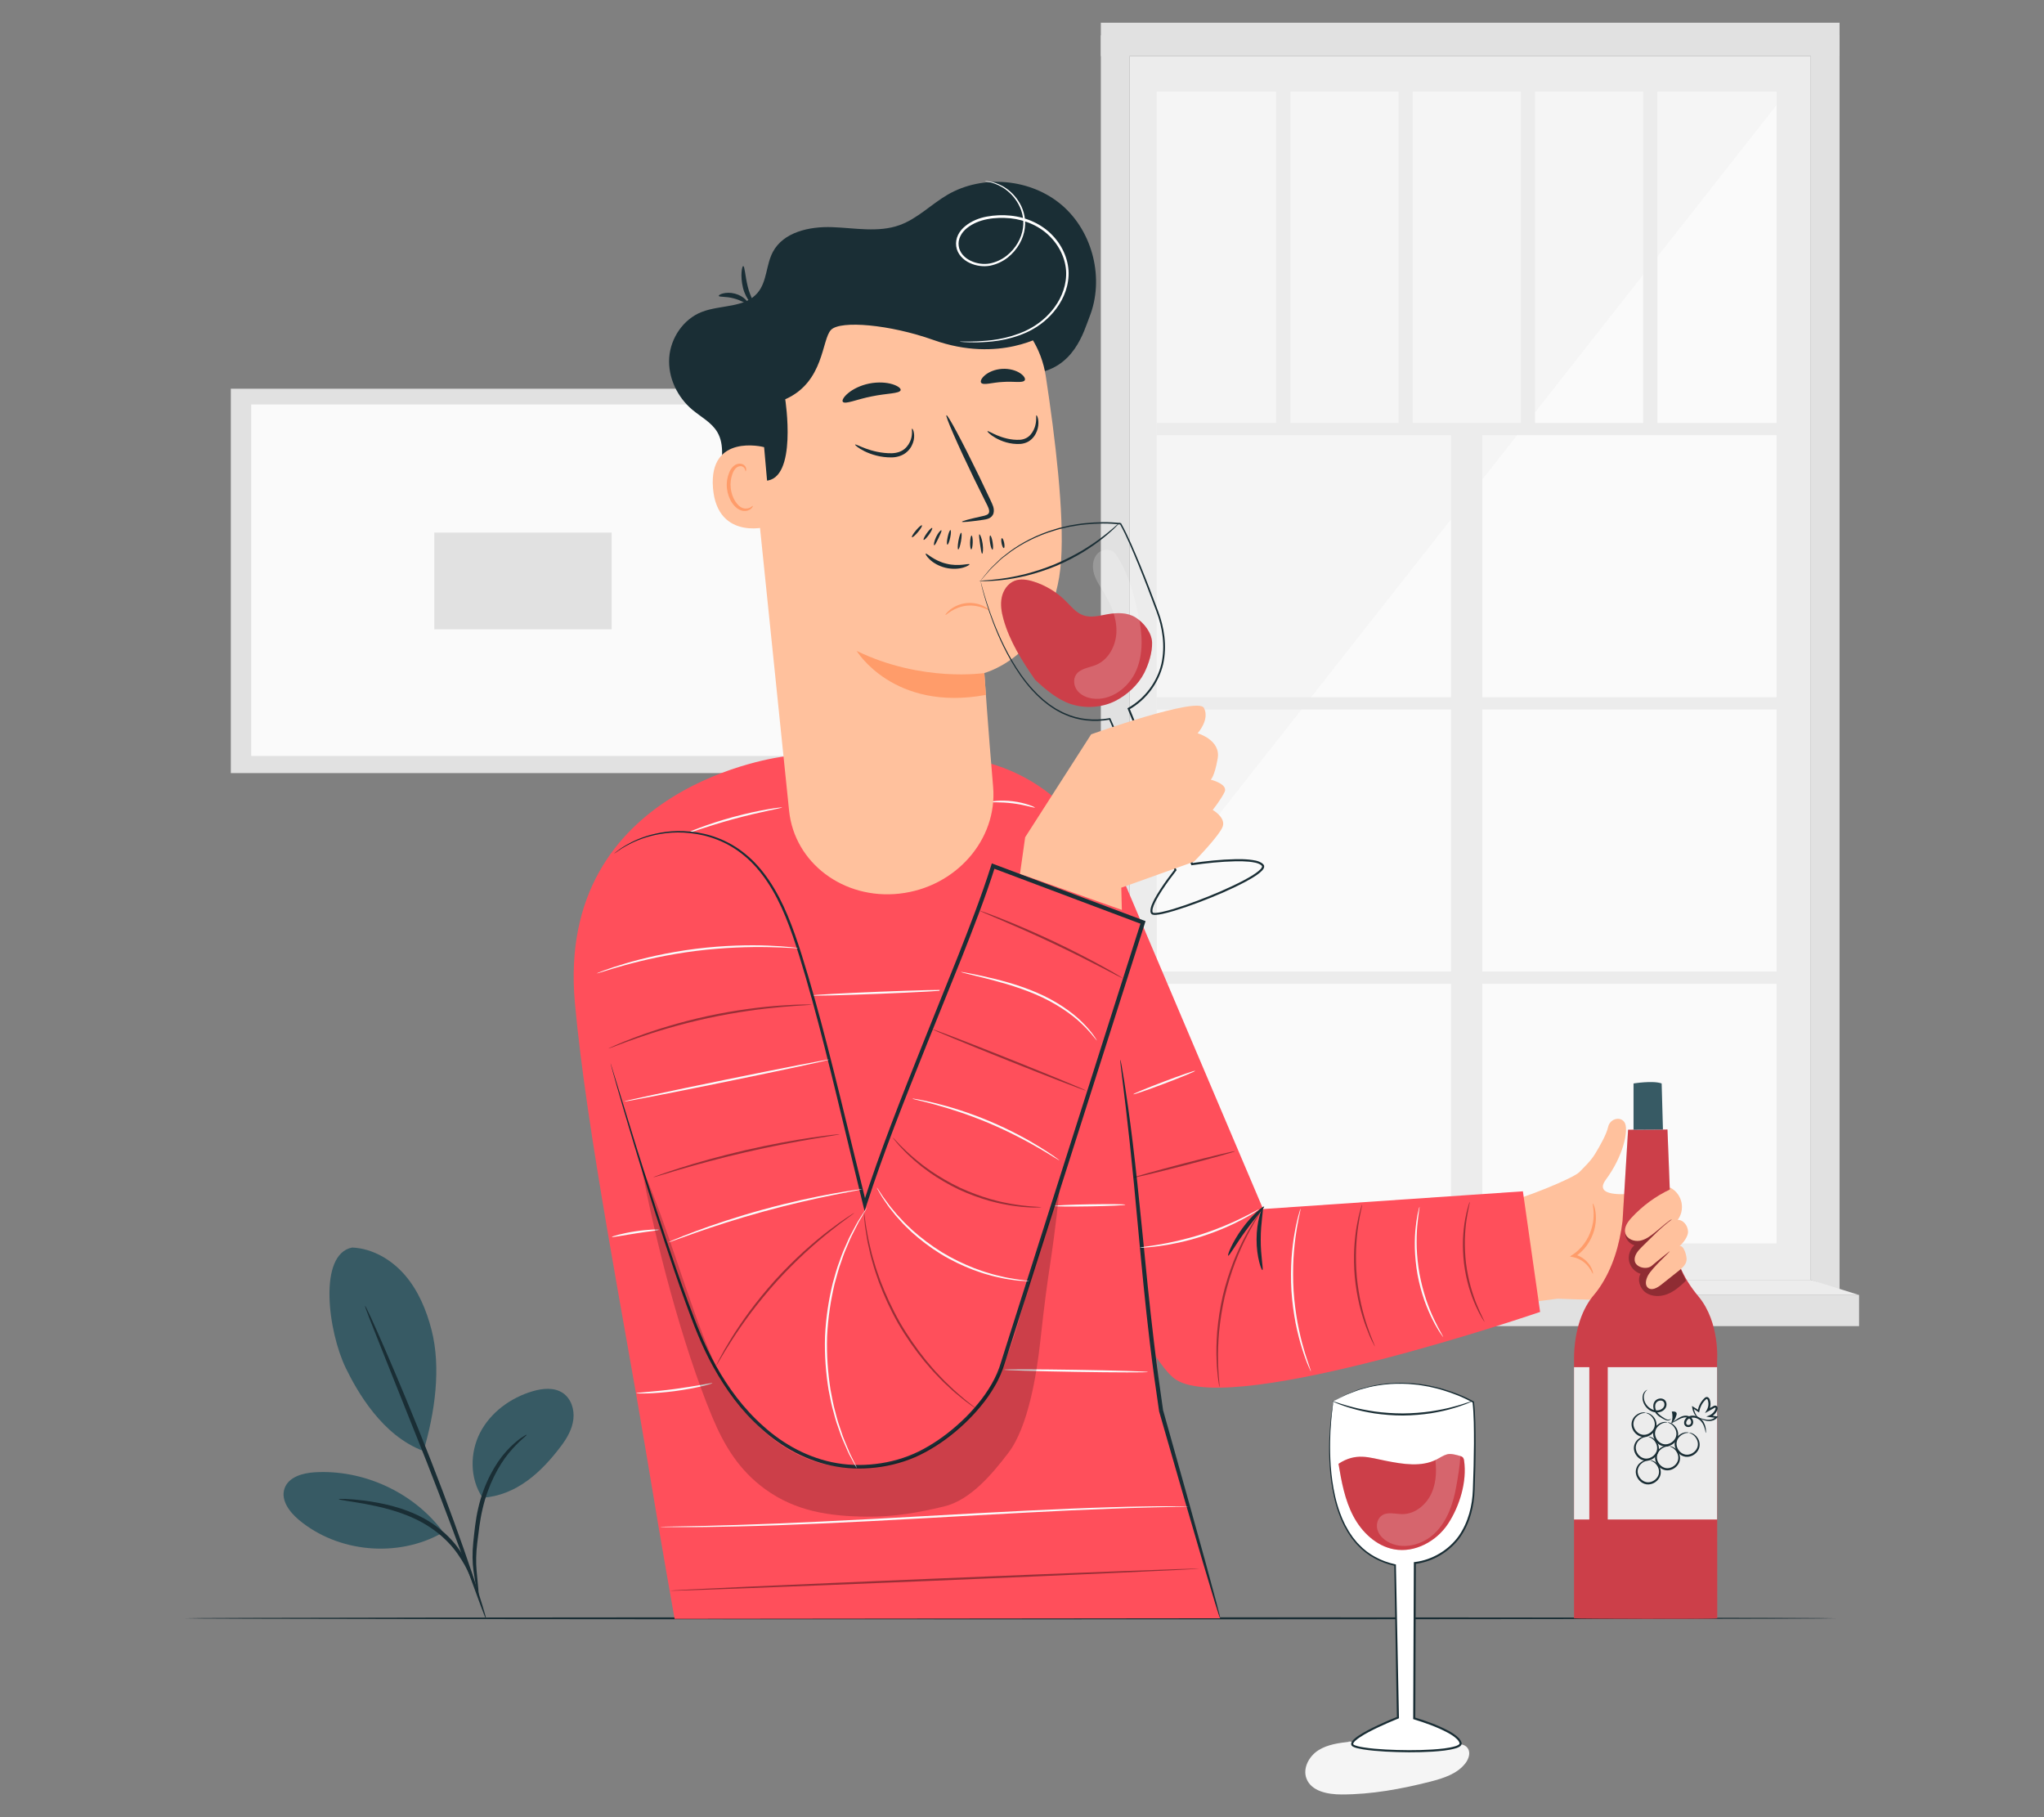 <?xml version="1.0" encoding="UTF-8"?>
<svg id="Layer_2" data-name="Layer 2" xmlns="http://www.w3.org/2000/svg" viewBox="0 0 540 480">
  <rect x="0" y="0" width="540" height="480" fill="#808080" stroke="none"/>
  <defs>
    <style>
      .cls-1 {
        fill: #375a64;
      }

      .cls-1, .cls-2, .cls-3, .cls-4, .cls-5, .cls-6, .cls-7, .cls-8, .cls-9, .cls-10, .cls-11, .cls-12, .cls-13 {
        stroke-width: 0px;
      }

      .cls-2 {
        fill: #e1e1e1;
      }

      .cls-3 {
        fill: #ececec;
      }

      .cls-14, .cls-7 {
        opacity: .2;
      }

      .cls-5 {
        fill: #f5f5f5;
      }

      .cls-6 {
        fill: none;
      }

      .cls-8 {
        fill: #1a2e35;
      }

      .cls-15 {
        opacity: .4;
      }

      .cls-9 {
        fill: #fff;
      }

      .cls-16 {
        opacity: .3;
      }

      .cls-10 {
        fill: #ff9c6a;
      }

      .cls-11 {
        fill: #fafafa;
      }

      .cls-12 {
        fill: #ff4f5b;
      }

      .cls-13 {
        fill: #ffc19d;
      }
    </style>
  </defs>
  <g id="Layer_2-2" data-name="Layer 2">
    <g>
      <g>
        <path class="cls-5" d="M356.67,460.06c-2.9.33-5.91.7-8.38,2.27-2.46,1.57-4.17,4.72-3.14,7.46,1.28,3.39,5.65,4.21,9.27,4.21,7.93,0,15.8-1.44,23.48-3.4,3.46-.89,7.15-2.05,9.29-4.91.83-1.11,1.36-2.69.6-3.85-.98-1.5-3.2-1.22-4.95-.85-8.87,1.87-18.21,1.46-26.87-1.2"/>
        <g>
          <rect class="cls-2" x="60.98" y="102.68" width="154.43" height="101.53"/>
          <rect class="cls-11" x="66.36" y="106.84" width="143.61" height="92.84"/>
          <rect class="cls-2" x="114.74" y="140.68" width="46.85" height="25.55"/>
        </g>
        <g>
          <rect class="cls-3" x="298.44" y="14.82" width="179.94" height="323.25"/>
          <rect class="cls-11" x="305.63" y="24.19" width="163.71" height="304.25"/>
          <polygon class="cls-5" points="469.33 27.78 305.63 236.02 305.63 24.19 469.33 24.19 469.33 27.78"/>
          <rect class="cls-3" x="305.63" y="111.72" width="167.26" height="3.24"/>
          <rect class="cls-3" x="305.63" y="184.17" width="167.26" height="3.24"/>
          <rect class="cls-3" x="305.63" y="256.62" width="167.26" height="3.24"/>
          <rect class="cls-3" x="275.62" y="221.06" width="223.73" height="8.27" transform="translate(162.28 612.68) rotate(-90)"/>
          <rect class="cls-3" x="337.15" y="24.19" width="3.75" height="89.14"/>
          <rect class="cls-3" x="369.47" y="24.19" width="3.75" height="89.14"/>
          <rect class="cls-3" x="401.78" y="24.19" width="3.75" height="89.14"/>
          <rect class="cls-3" x="434.1" y="24.19" width="3.75" height="89.14"/>
          <rect class="cls-2" x="290.83" y="9.34" width="7.61" height="330.73"/>
          <polygon class="cls-2" points="485.99 340.98 478.38 338.07 478.38 9.34 485.99 9.34 485.99 340.98"/>
          <rect class="cls-2" x="290.83" y="6" width="195.16" height="8.82"/>
          <rect class="cls-2" x="285.43" y="342.07" width="205.71" height="8.22"/>
          <polygon class="cls-3" points="478.38 338.07 491.14 342.07 285.43 342.07 298.44 338.07 478.38 338.07"/>
        </g>
        <path class="cls-8" d="M485.04,427.47c0,.15-97.65.28-218.08.28s-218.1-.12-218.1-.28,97.63-.28,218.1-.28,218.08.12,218.08.28Z"/>
        <g>
          <g>
            <g>
              <path class="cls-13" d="M444.49,343.34c-6.13.77-32.98-.3-32.98-.3l-10.24,1.36-5.16-26.27c6.79-1.68,19.54-6.9,21.13-8.52,1.49-1.52,3.04-2.98,4.15-4.8,1.35-2.2,3.03-5.2,3.45-7.12.52-2.37,3.61-2.94,4.48-.95.87,1.99-.41,8.56-5.08,14.87-4.67,6.31,12.73,3.18,17.05,2.11h0c3.23,1.72,4.07,5.97,1.73,8.78l-1.16,1.39,2.63,19.44Z"/>
              <path class="cls-10" d="M420.83,336.45c-.11.03-.32-.7-1.06-1.7-.72-.98-2.1-2.24-4.08-2.66l-.93-.2.8-.53c1.04-.69,2.06-1.64,2.91-2.8,1.84-2.48,2.5-5.32,2.54-7.33.09-2.04-.34-3.28-.19-3.32.06-.04.72,1.17.79,3.32.12,2.11-.48,5.18-2.45,7.84-.91,1.24-2.03,2.25-3.17,2.96l-.13-.72c2.24.55,3.66,2.04,4.32,3.17.68,1.16.73,1.96.66,1.97Z"/>
            </g>
            <g>
              <path class="cls-12" d="M430.12,298.42l-1.46,24.12c-.78,6.27-2.58,12.43-6.11,17.61-.47.68-.94,1.31-1.41,1.86-2.9,3.33-5.3,9.15-5.3,17.09v68.37c.71.13,37.05.23,37.83,0l-.04-67.92s.82-10.22-4.92-17.1c-4.05-4.85-6.97-10.63-7.26-19.8-.16-5.06-.93-24.29-.93-24.29l-10.4.05Z"/>
              <path class="cls-7" d="M430.12,298.42l-1.46,24.12c-.78,6.27-2.58,12.43-6.11,17.61-.47.68-.94,1.31-1.41,1.86-2.9,3.33-5.3,9.15-5.3,17.09v68.37c.71.13,37.05.23,37.83,0l-.04-67.92s.82-10.22-4.92-17.1c-4.05-4.85-6.97-10.63-7.26-19.8-.16-5.06-.93-24.29-.93-24.29l-10.4.05Z"/>
              <rect class="cls-3" x="424.75" y="361.13" width="28.88" height="40.24"/>
              <g class="cls-16">
                <path class="cls-4" d="M430,323.76c-.62.87-.8,2.04-.45,3.05.35,1.01,1.21,1.82,2.24,2.11-1.17,1.04-1.73,2.72-1.4,4.25.33,1.53,1.53,2.84,3.02,3.3-.94,1.68-.13,3.97,1.48,5.03,1.6,1.06,3.74,1.04,5.54.36,1.8-.69,3.3-1.96,4.69-3.29l.28-.32-1.38-3-2.39-17.89-11.62,6.4Z"/>
              </g>
              <path class="cls-13" d="M441.31,314.13c-3.86,1.8-7.37,4.37-10.26,7.5-1.05,1.14-2.09,2.63-1.66,4.13.44,1.53,2.31,2.26,3.87,1.97,1.56-.29,2.87-1.31,4.11-2.32s4.19-3.6,4.37-3.32c-2.73,1.92-5.61,4.97-8,7.3-1.01.98-2.06,2.22-1.87,3.61.24,1.8,3.17,2.51,4.54,1.32,1.48-1.28,4.69-3.8,4.69-3.8.26.05-4.57,4.27-5.72,6.39-.56,1.04-.91,2.52.01,3.27.99.8,2.43,0,3.43-.79,1.53-1.22,3.07-2.43,4.6-3.65.93-.74,1.93-1.58,2.13-2.75.21-1.17-.79-4.29-1.87-3.8,1.36-1.18,2.3-2.81,2.28-3.82-.03-1.8-1.48-3.36-2.98-3.13"/>
              <g>
                <g>
                  <path class="cls-8" d="M435.95,385.74s.29-.05.76.13c.46.17,1.12.59,1.59,1.38.47.75.71,2.02.06,3.11-.6,1.06-1.92,1.92-3.39,1.72-1.46-.24-2.47-1.45-2.74-2.64-.3-1.24.29-2.38.97-2.96.68-.62,1.43-.83,1.92-.86.5-.03.77.07.76.1,0,.05-.28.02-.73.11-.45.09-1.11.34-1.68.92-.57.56-1.02,1.53-.74,2.56.24,1.01,1.14,2.02,2.32,2.21,1.19.17,2.34-.54,2.87-1.43.57-.9.42-1.96.04-2.67-.38-.73-.93-1.16-1.34-1.37-.41-.22-.68-.27-.67-.32Z"/>
                  <path class="cls-8" d="M435.45,379.48s.29-.05.76.13c.46.17,1.12.59,1.59,1.38.47.75.71,2.02.06,3.11-.6,1.06-1.92,1.92-3.39,1.72-1.46-.24-2.47-1.45-2.74-2.64-.3-1.24.29-2.38.97-2.96.68-.62,1.43-.83,1.92-.86.5-.03.77.07.76.1,0,.05-.28.02-.73.11-.45.09-1.11.34-1.68.92-.57.56-1.02,1.53-.74,2.56.24,1.01,1.14,2.02,2.32,2.21,1.19.17,2.34-.54,2.87-1.43.57-.9.42-1.96.04-2.67-.38-.73-.93-1.16-1.34-1.37-.41-.22-.68-.27-.67-.32Z"/>
                  <path class="cls-8" d="M441.04,382.02s.29-.05.76.13c.46.17,1.12.59,1.59,1.38.47.75.71,2.02.06,3.11-.6,1.06-1.92,1.92-3.39,1.72-1.46-.24-2.47-1.45-2.74-2.64-.3-1.24.29-2.38.97-2.96.68-.62,1.43-.83,1.92-.86.5-.03.77.07.76.1,0,.05-.28.02-.73.11-.45.09-1.11.34-1.68.92-.57.56-1.02,1.53-.74,2.56.24,1.01,1.14,2.02,2.32,2.21,1.19.17,2.34-.54,2.87-1.43.57-.9.42-1.96.04-2.67-.38-.73-.93-1.16-1.34-1.37-.41-.22-.68-.27-.67-.32Z"/>
                  <path class="cls-8" d="M440.54,375.71s.29-.05.76.13c.46.17,1.12.59,1.59,1.38.47.75.71,2.02.06,3.11-.6,1.06-1.92,1.92-3.39,1.72-1.46-.24-2.47-1.45-2.74-2.64-.3-1.24.29-2.38.97-2.96.68-.62,1.43-.83,1.92-.86.5-.03.77.07.76.1,0,.05-.28.02-.73.11-.45.09-1.11.34-1.68.92-.57.56-1.02,1.53-.74,2.56.24,1.01,1.14,2.02,2.32,2.21,1.19.17,2.34-.54,2.87-1.43.57-.9.42-1.96.04-2.67-.38-.73-.93-1.16-1.34-1.37-.41-.22-.68-.27-.67-.32Z"/>
                  <path class="cls-8" d="M446.22,378.45s.29-.05.76.13c.46.17,1.12.59,1.59,1.38.47.75.71,2.02.06,3.11-.6,1.06-1.92,1.92-3.39,1.72-1.46-.24-2.47-1.45-2.74-2.64-.3-1.24.29-2.38.97-2.96.68-.62,1.43-.83,1.92-.86.5-.03.77.07.76.1,0,.05-.28.02-.73.11-.45.09-1.11.34-1.68.92-.57.56-1.02,1.53-.74,2.56.24,1.01,1.14,2.02,2.32,2.21,1.19.17,2.34-.54,2.87-1.43.57-.9.42-1.96.04-2.67-.38-.73-.93-1.16-1.34-1.37-.41-.22-.68-.27-.67-.32Z"/>
                  <path class="cls-8" d="M434.83,373.2s.29-.05.76.13c.46.17,1.12.59,1.59,1.38.47.75.71,2.02.06,3.11-.6,1.06-1.92,1.92-3.39,1.72-1.46-.24-2.47-1.45-2.74-2.64-.3-1.24.29-2.38.97-2.96.68-.62,1.43-.83,1.92-.86.5-.03.77.07.76.1,0,.05-.28.02-.73.11-.45.09-1.11.34-1.68.92-.57.56-1.02,1.53-.74,2.56.24,1.01,1.14,2.02,2.32,2.21,1.19.17,2.34-.54,2.87-1.43.57-.9.42-1.96.04-2.67-.38-.73-.93-1.16-1.34-1.37-.41-.22-.68-.27-.67-.32Z"/>
                  <path class="cls-8" d="M441.54,375.88c.36-.96.41-2.03.12-3.01.49-.07,1.15-.05,1.28.43.05.17,0,.36-.05.53-.24.79-.64,1.54-1.17,2.17"/>
                  <path class="cls-8" d="M450.65,378.5c-.11.02-.05-1.09-.83-2.5-.4-.68-1.13-1.37-2.15-1.52-.5-.08-1.04-.01-1.5.26-.45.24-.77.78-.69,1.25.07.47.7.55,1.05.25.34-.26.33-.86.07-1.23-.24-.38-.71-.57-1.15-.61-.44-.04-.86.07-1.24.21-.73.31-1.32.69-1.74.89-.42.21-.66.31-.67.28-.02-.03.19-.2.57-.47.39-.25.91-.67,1.69-1.06.39-.18.87-.33,1.42-.31.53.02,1.15.23,1.54.78.36.5.48,1.38-.15,1.93-.3.24-.68.35-1.08.28-.41-.06-.77-.42-.85-.83-.14-.82.37-1.51.95-1.83.59-.34,1.27-.4,1.85-.29,1.2.2,2.03,1.06,2.41,1.83.4.78.5,1.48.54,1.95.03.47,0,.74-.04.74Z"/>
                  <path class="cls-8" d="M435.2,367.12s-.28.18-.58.64c-.3.45-.5,1.27-.2,2.2.28.92,1.04,1.94,2.23,2.4.58.23,1.26.27,1.89.06.62-.21,1.17-.74,1.18-1.4.01-.32-.1-.64-.31-.83-.21-.19-.52-.28-.83-.24-.64.06-1.14.51-1.26,1.1-.13.58.01,1.2.28,1.68.27.48.67.87,1.05,1.17.8.57,1.52,1.08,2.03,1.11.54.02.72-.32.75-.29.05-.02-.09.45-.75.5-.32.02-.69-.11-1.05-.3-.36-.19-.78-.41-1.21-.71-.43-.3-.88-.7-1.22-1.25-.33-.55-.53-1.27-.38-2.02.08-.37.26-.75.57-1.03.31-.28.7-.45,1.13-.5.42-.05.9.06,1.26.37.36.32.51.8.49,1.26-.02.95-.81,1.65-1.55,1.89-.77.26-1.59.19-2.26-.09-1.35-.56-2.15-1.73-2.41-2.76-.29-1.05,0-1.99.4-2.44.39-.47.75-.54.75-.52Z"/>
                </g>
                <path class="cls-8" d="M448.71,374.44s.49.14,1.33.39c.42.11.95.23,1.54.19.58-.04,1.27-.26,1.71-.82l.14.35c-.55-.07-1.14-.15-1.75-.23l-.89-.12.83-.35c.7-.29,1.41-1,1.61-1.77.02-.21-.03-.29-.07-.28-.05-.03-.3.11-.51.24-.44.25-.89.5-1.35.75l-.86.48.49-.86c.05-.09.11-.19.15-.3.26-.59.33-1.25.21-1.86-.06-.3-.16-.61-.31-.69-.08-.09-.27.03-.5.28-.86.86-1.35,1.93-1.54,2.93l-.06.34-.28-.19c-.52-.35-1-.69-1.46-1l.3-.18c.11,1.11.58,1.92.95,2.42.38.5.66.72.63.76-.02.02-.34-.14-.79-.62-.44-.48-1-1.31-1.17-2.51l-.06-.41.35.22c.47.3.97.61,1.5.95l-.34.15c.17-1.09.68-2.26,1.61-3.22.12-.11.23-.24.42-.36.18-.12.51-.16.73,0,.42.3.47.71.56,1.04.14.71.07,1.49-.24,2.18-.06.12-.12.25-.18.36l-.37-.38c.46-.25.91-.5,1.35-.75.22-.09.4-.32.86-.29.21.03.42.21.48.4.07.18.06.34.04.49-.31,1.11-1.11,1.77-1.95,2.14l-.06-.46c.61.1,1.19.19,1.74.27l.39.06-.24.29c-.57.68-1.39.88-2.03.9-.67.01-1.21-.15-1.63-.3-.84-.33-1.27-.59-1.25-.62Z"/>
              </g>
              <path class="cls-1" d="M431.56,298.41s0-12.22,0-12.22c0,0,5.15-.84,7.43,0l.34,12.17-7.77.05Z"/>
              <rect class="cls-3" x="415.84" y="361.13" width="4.04" height="40.24"/>
            </g>
          </g>
          <g>
            <path class="cls-12" d="M295.97,230.52l37.73,88.84,68.63-4.68,4.55,31.86s-80.55,27.6-96.08,17.97c-10.44-6.48-34.69-68.92-34.69-68.92l19.86-65.08Z"/>
            <path class="cls-12" d="M240.91,199.84h-33.91s-60.36,7.19-55.12,65.08c3.07,33.89,13.2,84.78,19.02,119.98,4.12,24.93,7.32,42.71,7.32,42.71l144.13-.15-15.59-54.78-12.13-133.2c-3.36-22.77-22.9-39.64-45.92-39.64h-7.8Z"/>
            <path class="cls-8" d="M322.34,427.47s-.16-.35-.39-1.04c-.23-.72-.55-1.74-.96-3.04-.81-2.7-1.96-6.57-3.41-11.4-2.87-9.73-6.83-23.41-11.35-39.15v-.03s-.01-.03-.01-.03c-.85-5.71-1.7-11.8-2.45-18.09-1.24-10.32-2.16-20.18-2.99-29.13-.82-8.96-1.59-17.02-2.32-23.78-.72-6.76-1.4-12.22-1.86-16-.22-1.86-.4-3.32-.52-4.35-.11-1-.15-1.52-.11-1.53.04,0,.15.51.33,1.5.17,1.02.42,2.47.73,4.32.59,3.76,1.39,9.21,2.21,15.97.83,6.76,1.68,14.82,2.56,23.78.88,8.95,1.83,18.8,3.07,29.1.75,6.28,1.59,12.36,2.42,18.06v-.07c4.44,15.76,8.27,29.48,10.96,39.26,1.32,4.87,2.37,8.77,3.11,11.49.34,1.32.6,2.36.79,3.09.17.71.24,1.08.21,1.09Z"/>
            <path class="cls-8" d="M324.47,331.68c-.26-.11,1.06-3.57,3.74-7.22,2.67-3.66,5.56-5.97,5.75-5.75.22.23-2.27,2.83-4.86,6.4-2.61,3.55-4.34,6.71-4.63,6.57Z"/>
            <path class="cls-8" d="M333.52,335.49c-.26.1-1.58-3.48-1.55-8.13,0-4.64,1.32-8.22,1.59-8.12.32.08-.5,3.66-.49,8.12-.03,4.46.77,8.04.45,8.12Z"/>
            <path class="cls-11" d="M250.05,261.53s-.49.09-1.39.16c-1.01.06-2.28.14-3.8.24-3.21.18-7.64.38-12.53.58-4.9.19-9.33.34-12.54.42-1.52.03-2.79.05-3.8.06-.9,0-1.39-.01-1.4-.05,0-.04.49-.09,1.39-.16,1.01-.06,2.28-.14,3.8-.24,3.21-.18,7.64-.38,12.53-.58,4.89-.19,9.33-.34,12.54-.42,1.52-.03,2.8-.05,3.8-.06.9,0,1.4.01,1.4.05Z"/>
            <path class="cls-11" d="M174.09,324.84c.01.16-2.79.44-6.22.97-3.43.52-6.19,1.09-6.23.93-.04-.14,2.69-.95,6.14-1.48,3.46-.53,6.3-.57,6.3-.43Z"/>
            <path class="cls-11" d="M297.32,318.22c0,.15-4.21.35-9.41.44-5.2.09-9.42.05-9.42-.11s4.21-.35,9.41-.44c5.2-.09,9.42-.05,9.42.11Z"/>
            <path class="cls-11" d="M315.75,282.86c.05.14-3.56,1.64-8.08,3.35-4.52,1.71-8.22,2.98-8.27,2.84-.05-.14,3.56-1.64,8.08-3.35,4.51-1.71,8.22-2.98,8.27-2.84Z"/>
            <path class="cls-11" d="M332.6,319.47s-.37.3-1.08.75c-.71.46-1.77,1.07-3.1,1.78-2.66,1.43-6.48,3.17-10.88,4.58-4.4,1.41-8.52,2.22-11.52,2.6-1.5.2-2.72.31-3.56.35-.84.05-1.31.06-1.31.02s.46-.12,1.29-.23c.84-.11,2.04-.28,3.52-.53,2.97-.49,7.04-1.35,11.41-2.74,4.36-1.41,8.18-3.07,10.87-4.41,1.35-.66,2.43-1.22,3.17-1.62.74-.39,1.17-.6,1.19-.56Z"/>
            <path class="cls-11" d="M346.33,362.29s-.29-.55-.72-1.57c-.22-.51-.48-1.14-.74-1.89-.26-.75-.59-1.59-.86-2.55-.61-1.9-1.21-4.2-1.73-6.79-.49-2.59-.9-5.47-1.1-8.51-.18-3.04-.14-5.95.02-8.58.19-2.63.49-4.99.86-6.95.15-.99.37-1.86.54-2.64.16-.78.34-1.43.49-1.97.3-1.07.48-1.66.52-1.65.04,0-.08.62-.31,1.7-.12.54-.27,1.21-.4,1.98-.14.78-.33,1.65-.45,2.64-.32,1.96-.57,4.31-.73,6.92-.13,2.62-.15,5.5.03,8.52.2,3.02.59,5.87,1.05,8.45.49,2.57,1.04,4.87,1.6,6.77.25.96.55,1.81.78,2.56.23.75.46,1.4.64,1.92.37,1.05.56,1.64.52,1.65Z"/>
            <path class="cls-11" d="M381.28,353.19s-.32-.39-.83-1.15c-.26-.38-.56-.85-.87-1.41-.32-.56-.7-1.19-1.05-1.93-.75-1.45-1.52-3.23-2.25-5.26-.7-2.04-1.34-4.33-1.79-6.78-.44-2.45-.64-4.82-.71-6.98-.04-2.16.05-4.1.25-5.72.07-.81.2-1.54.3-2.18.09-.64.21-1.19.31-1.63.2-.89.33-1.37.37-1.37.1.02-.33,1.99-.6,5.21-.14,1.61-.19,3.53-.13,5.67.09,2.13.31,4.47.75,6.89.45,2.42,1.07,4.69,1.73,6.71.69,2.02,1.42,3.8,2.12,5.26,1.39,2.92,2.48,4.61,2.39,4.66Z"/>
            <path class="cls-11" d="M188.2,365.36c.02.07-1.07.41-2.87.83-1.79.42-4.3.9-7.08,1.27-2.79.36-5.33.54-7.17.6-1.84.06-2.98.01-2.98-.06,0-.08,1.13-.17,2.96-.33,1.83-.16,4.35-.39,7.12-.76,2.77-.37,5.27-.79,7.08-1.11,1.81-.32,2.93-.53,2.94-.45Z"/>
            <path class="cls-11" d="M303.31,362.41c0,.15-8.53.14-19.04-.03-10.52-.17-19.04-.43-19.04-.58,0-.15,8.53-.14,19.05.03,10.51.17,19.04.43,19.04.58Z"/>
            <path class="cls-11" d="M313.93,397.93s-.12.02-.36.03c-.27,0-.62.02-1.06.04-.96.02-2.33.05-4.07.08-1.77.02-3.92.09-6.43.16-2.51.06-5.36.16-8.52.28-12.62.44-30.04,1.43-49.28,2.51-19.25,1.09-36.68,1.89-49.31,2.17-6.31.14-11.43.22-14.96.19-1.74,0-3.1-.02-4.07-.02-.44,0-.79-.01-1.06-.02-.24,0-.36-.02-.36-.03s.12-.02.36-.03c.27,0,.62-.02,1.06-.03.96-.02,2.33-.05,4.07-.08,3.53-.04,8.64-.17,14.95-.37,12.62-.39,30.05-1.24,49.29-2.33,19.24-1.08,36.67-2,49.29-2.35,3.16-.1,6.01-.17,8.52-.2,2.51-.04,4.67-.08,6.44-.06,1.74,0,3.1.01,4.07.02.44,0,.79.01,1.06.02.24,0,.36.02.36.03Z"/>
            <path class="cls-11" d="M206.66,213.28c.01.08-1.43.37-3.76.87-2.33.5-5.53,1.23-9.03,2.18-3.5.95-6.64,1.94-8.9,2.69-2.26.74-3.65,1.23-3.68,1.15-.01-.04.32-.2.93-.47.61-.27,1.51-.63,2.62-1.05,2.23-.84,5.36-1.89,8.88-2.85,3.52-.95,6.75-1.63,9.1-2.03,1.18-.2,2.13-.34,2.8-.42.66-.08,1.03-.1,1.04-.07Z"/>
            <path class="cls-11" d="M273.42,213.32c-.06.16-2.6-.72-5.86-1.12-3.26-.42-5.94-.19-5.96-.35-.03-.13,2.68-.62,6.02-.19,3.34.41,5.85,1.54,5.79,1.66Z"/>
            <g>
              <path class="cls-12" d="M157.82,270.22s28.06,89.29,45.85,105.51c17.79,16.22,47.82,8.19,53.47-3.04,5.65-11.23,44.81-129.04,44.81-129.04l-42.84-15.18-30.67,93.37-21.72-83.45s-16.26-28.66-38.2-14.93c-21.95,13.74-10.7,46.75-10.7,46.75Z"/>
              <path class="cls-8" d="M161.28,280.82s.05.12.13.35c.08.25.19.6.34,1.07.29.95.72,2.36,1.29,4.2,1.14,3.7,2.81,9.14,4.97,16.14,2.19,7,4.89,15.55,8.2,25.42,1.65,4.94,3.47,10.2,5.51,15.73,2.06,5.53,4.24,11.38,7.45,17.06,3.19,5.67,7.23,11.3,12.57,15.99,5.25,4.73,11.94,8.46,19.47,9.72,3.74.63,7.67.61,11.56,0,3.88-.61,7.74-1.85,11.29-3.8,3.56-1.94,6.91-4.42,9.95-7.28,1.53-1.42,2.97-2.96,4.31-4.6,1.36-1.62,2.58-3.37,3.64-5.22,1.07-1.87,1.92-3.77,2.53-5.9.66-2.09,1.33-4.19,2-6.31,1.34-4.23,2.7-8.51,4.08-12.83,2.75-8.65,5.55-17.47,8.41-26.46,5.72-17.97,11.64-36.58,17.7-55.64,1.6-5.02,3.19-10.02,4.77-14.97l.33.68c-13.5-5.08-26.73-10.05-39.6-14.89l.71-.35c-2.62,8.3-5.75,16.23-8.81,24.01-3.12,7.75-6.18,15.34-9.17,22.76-5.96,14.84-11.6,29.01-15.99,42.64l-.51,1.57-.39-1.59c-4.89-19.9-9.05-38.18-13.47-54.18-1.09-4-2.23-7.85-3.37-11.55-1.14-3.7-2.34-7.23-3.7-10.53-2.71-6.59-6.29-12.28-10.87-16.03-4.53-3.81-9.77-5.5-14.3-5.96-4.57-.52-8.5.18-11.51,1.08-3.03.93-5.16,2.13-6.56,2.98-.69.44-1.18.82-1.53,1.05-.34.24-.53.34-.53.34,0,0,.16-.14.48-.4.33-.25.81-.65,1.49-1.11,1.38-.89,3.5-2.15,6.55-3.13,3.03-.95,7-1.7,11.64-1.22,4.6.42,9.95,2.1,14.6,5.95,4.7,3.79,8.37,9.57,11.13,16.19,1.39,3.32,2.61,6.87,3.77,10.57,1.16,3.7,2.31,7.56,3.42,11.56,4.49,16,8.71,34.28,13.65,54.15l-.9-.03c4.38-13.69,10-27.89,15.94-42.74,2.98-7.42,6.03-15.02,9.14-22.77,3.05-7.76,6.17-15.7,8.76-23.93l.17-.55.53.2c12.87,4.83,26.1,9.8,39.6,14.87l.49.18-.16.5c-1.58,4.96-3.17,9.95-4.77,14.97-6.07,19.06-12,37.67-17.72,55.64-2.86,8.99-5.68,17.81-8.44,26.46-1.38,4.32-2.74,8.6-4.09,12.83-.67,2.11-1.35,4.22-2.01,6.31l-.51,1.56-.61,1.56c-.46,1.01-.93,2.01-1.5,2.96-1.1,1.91-2.35,3.7-3.74,5.36-1.37,1.67-2.85,3.24-4.41,4.69-3.11,2.92-6.52,5.43-10.17,7.41-3.65,2-7.62,3.26-11.6,3.88-3.98.61-8,.63-11.85-.03-7.73-1.31-14.55-5.15-19.88-9.98-5.41-4.8-9.48-10.51-12.68-16.25-3.23-5.75-5.4-11.66-7.43-17.2-2.02-5.55-3.81-10.83-5.44-15.78-3.26-9.9-5.9-18.47-8.02-25.49-2.12-7.02-3.71-12.49-4.77-16.2-.52-1.85-.92-3.27-1.18-4.23-.12-.47-.22-.83-.29-1.08-.06-.24-.09-.37-.08-.37Z"/>
              <path class="cls-11" d="M210.86,250.45s-.19.02-.55.01c-.42-.02-.94-.04-1.57-.07-1.36-.08-3.34-.16-5.78-.21-4.88-.1-11.63.07-19.02.99-7.39.93-13.98,2.43-18.68,3.73-2.35.65-4.25,1.21-5.55,1.63-.6.18-1.1.33-1.51.46-.35.1-.53.14-.54.12,0-.02.17-.1.5-.23.4-.15.88-.33,1.47-.56,1.28-.48,3.16-1.1,5.51-1.8,4.69-1.4,11.3-2.97,18.72-3.9,7.42-.92,14.21-1.04,19.1-.84,2.45.1,4.42.24,5.78.39.63.07,1.15.13,1.57.17.36.05.54.08.54.1Z"/>
              <path class="cls-11" d="M219.07,279.88c.03.15-12.08,2.75-27.05,5.81-14.98,3.06-27.14,5.42-27.17,5.27s12.08-2.75,27.06-5.81c14.97-3.06,27.13-5.42,27.16-5.27Z"/>
              <path class="cls-11" d="M279.95,306.55s-.54-.27-1.45-.84c-.91-.58-2.24-1.38-3.9-2.35-3.32-1.94-8.01-4.44-13.41-6.72-5.41-2.27-10.48-3.87-14.19-4.88-1.85-.51-3.36-.89-4.41-1.13-1.05-.25-1.62-.41-1.61-.45s.6.05,1.66.24c1.06.18,2.59.51,4.46.97,3.75.91,8.87,2.47,14.3,4.75,5.43,2.29,10.13,4.85,13.4,6.89,1.64,1.02,2.94,1.88,3.82,2.51.88.63,1.35.99,1.33,1.02Z"/>
              <path class="cls-11" d="M289.77,274.86s-.38-.44-1.04-1.25c-.65-.81-1.65-1.94-3-3.22-2.68-2.57-6.96-5.53-12.19-7.75-5.23-2.22-10.25-3.48-13.87-4.4-1.74-.43-3.19-.78-4.3-1.06-1.01-.26-1.57-.41-1.56-.45,0-.04.58.05,1.61.24,1.03.19,2.51.49,4.34.89,3.64.82,8.71,2.02,14,4.27,5.29,2.24,9.6,5.3,12.24,7.97,1.33,1.33,2.3,2.51,2.9,3.37.32.42.52.77.67,1,.15.23.21.36.2.37Z"/>
              <path class="cls-11" d="M227.81,314.12s-.18.07-.53.14c-.41.08-.91.18-1.52.3-1.41.27-3.3.64-5.61,1.09-4.73.95-11.23,2.39-18.33,4.34-7.1,1.95-13.43,4.02-17.98,5.62-2.21.79-4.03,1.44-5.38,1.92-.59.21-1.07.38-1.47.52-.34.11-.52.16-.53.15,0-.02.16-.1.48-.25.38-.16.86-.37,1.43-.61,1.24-.53,3.06-1.24,5.33-2.09,4.52-1.69,10.85-3.83,17.97-5.78,7.11-1.95,13.65-3.34,18.4-4.19,2.38-.43,4.31-.74,5.65-.92.62-.08,1.13-.15,1.54-.2.35-.04.54-.05.54-.03Z"/>
              <path class="cls-11" d="M226.39,387.84s-.15-.21-.39-.63c-.26-.47-.59-1.09-1.01-1.85-.22-.41-.46-.86-.72-1.35-.25-.5-.48-1.06-.74-1.66-.51-1.2-1.17-2.53-1.67-4.1-.27-.78-.56-1.59-.85-2.43-.29-.85-.5-1.76-.76-2.69-.57-1.85-.92-3.88-1.35-6.01-.7-4.29-1.1-9.06-.94-14.08.22-5.01.99-9.75,2.01-13.97.59-2.09,1.1-4.09,1.81-5.89.34-.9.61-1.8.97-2.62.36-.82.71-1.61,1.04-2.36.62-1.52,1.38-2.8,1.98-3.96.31-.57.58-1.12.87-1.59.3-.47.57-.9.82-1.29.48-.73.86-1.32,1.15-1.77.27-.4.42-.61.43-.6.02.01-.1.24-.34.66-.27.46-.62,1.07-1.06,1.82-.24.4-.5.83-.78,1.31-.27.49-.53,1.03-.82,1.61-.57,1.16-1.3,2.45-1.89,3.97-.32.75-.65,1.54-1,2.36-.34.82-.61,1.71-.93,2.61-.68,1.79-1.17,3.79-1.75,5.86-.99,4.2-1.74,8.89-1.96,13.87-.16,4.98.23,9.71.89,13.97.41,2.12.75,4.14,1.29,5.98.25.92.45,1.83.73,2.68.28.84.56,1.65.82,2.43.47,1.56,1.1,2.9,1.58,4.11.25.6.47,1.16.7,1.67.24.49.47.95.67,1.36.38.78.68,1.41.92,1.9.2.44.3.67.29.68Z"/>
              <path class="cls-11" d="M271.79,338.41s-.17.02-.5,0c-.39-.02-.86-.05-1.43-.08-.62-.03-1.38-.09-2.26-.24-.87-.14-1.88-.24-2.96-.5-1.09-.23-2.29-.48-3.54-.86-1.27-.32-2.59-.81-3.98-1.3-2.75-1.06-5.7-2.43-8.61-4.21-2.9-1.79-5.47-3.79-7.66-5.76-1.06-1.03-2.1-1.97-2.95-2.97-.44-.49-.88-.95-1.27-1.41-.38-.47-.74-.93-1.09-1.37-.72-.85-1.26-1.7-1.77-2.43-.52-.72-.91-1.37-1.22-1.91-.28-.49-.51-.9-.71-1.25-.16-.29-.23-.44-.21-.45.02,0,.12.13.31.4.22.33.48.72.79,1.19.33.52.75,1.15,1.29,1.85.53.7,1.09,1.53,1.82,2.36.35.43.73.87,1.11,1.33.4.45.84.9,1.28,1.38.86.97,1.9,1.89,2.96,2.9,2.19,1.93,4.74,3.89,7.61,5.67,2.88,1.76,5.79,3.12,8.51,4.2,1.37.5,2.67.99,3.93,1.33,1.24.4,2.42.67,3.5.92,1.07.28,2.07.41,2.93.57.86.17,1.62.26,2.23.33.56.07,1.03.14,1.42.19.32.05.49.08.49.1Z"/>
              <g class="cls-15">
                <path class="cls-4" d="M214.46,265.37s-.19.04-.56.08c-.43.03-.96.07-1.61.11-1.4.08-3.41.22-5.9.44-4.98.44-11.83,1.32-19.28,2.92-7.45,1.61-14.06,3.64-18.77,5.29-2.36.82-4.26,1.52-5.56,2.03-.61.23-1.11.41-1.51.56-.35.12-.53.18-.54.16,0-.02.16-.11.5-.26.39-.18.88-.39,1.47-.66,1.28-.57,3.16-1.32,5.51-2.2,4.69-1.75,11.31-3.85,18.79-5.47,7.48-1.61,14.37-2.43,19.37-2.77,2.5-.17,4.52-.26,5.92-.27.65,0,1.18,0,1.61,0,.37,0,.56.02.56.03Z"/>
              </g>
              <g class="cls-15">
                <path class="cls-4" d="M221.77,299.63s-.17.06-.5.12c-.4.07-.87.15-1.45.25-1.35.22-3.15.52-5.34.88-4.51.76-10.72,1.92-17.51,3.49-6.8,1.57-12.89,3.25-17.27,4.53-2.13.63-3.88,1.16-5.19,1.55-.56.16-1.03.3-1.41.41-.33.09-.5.13-.51.11,0-.02.16-.09.47-.21.38-.14.83-.31,1.38-.51,1.2-.44,2.96-1.02,5.14-1.72,4.36-1.39,10.45-3.12,17.26-4.7,6.81-1.57,13.04-2.67,17.57-3.34,2.26-.33,4.1-.57,5.37-.71.58-.06,1.07-.11,1.47-.15.34-.03.51-.03.52-.01Z"/>
              </g>
              <g class="cls-14">
                <path class="cls-4" d="M169.34,307.63c3.81,20.29,10.86,47.53,18.8,66.59,3.23,7.76,7.2,14.19,14,19.13,8.07,5.85,16.91,7.17,26.88,7.27,7.12.07,13.47-1.04,20.4-2.7,6.93-1.66,12.67-8.51,16.99-14.17,5.22-6.83,7.46-20.71,8.4-29.26,2.42-22.12,2.72-18.27,5.14-40.38-3.96,11.08-5.86,16.7-9.33,29.46-3.47,12.76-5.31,18.71-13.47,29.12-8.16,10.41-22.22,16.19-35.37,14.75-15.86-1.74-27.66-14.81-33.93-29.48-6.26-14.67-11.73-34.92-18.24-49.48"/>
              </g>
              <g class="cls-15">
                <path class="cls-4" d="M225.69,320.39s-.14.14-.43.36c-.34.26-.77.57-1.28.95-1.13.81-2.73,2.02-4.67,3.56-1.95,1.54-4.19,3.45-6.61,5.66-2.4,2.23-4.96,4.77-7.5,7.57-2.53,2.81-4.8,5.61-6.78,8.22-1.96,2.63-3.64,5.06-4.98,7.15-1.34,2.09-2.39,3.8-3.08,5-.33.55-.6,1.01-.82,1.37-.19.31-.3.47-.32.46-.02,0,.06-.19.22-.51.2-.38.44-.85.73-1.42.64-1.24,1.63-2.99,2.94-5.11,1.3-2.12,2.95-4.59,4.9-7.24,1.97-2.64,4.24-5.46,6.78-8.29,2.56-2.81,5.14-5.35,7.57-7.57,2.45-2.2,4.73-4.1,6.72-5.6,1.98-1.51,3.62-2.68,4.79-3.43.54-.35.98-.64,1.35-.87.31-.19.48-.29.49-.27Z"/>
              </g>
              <g class="cls-15">
                <path class="cls-4" d="M258.14,372.27s-.2-.1-.54-.33c-.39-.27-.88-.62-1.48-1.05-.64-.45-1.42-1.02-2.27-1.75-.86-.72-1.87-1.49-2.88-2.47-.52-.48-1.06-.98-1.62-1.5-.56-.53-1.09-1.12-1.67-1.71-1.18-1.17-2.31-2.53-3.52-3.94-2.35-2.89-4.73-6.23-6.89-9.95-2.12-3.74-3.8-7.49-5.11-10.98-.6-1.76-1.21-3.43-1.62-5.03-.22-.8-.46-1.56-.63-2.31-.17-.75-.33-1.47-.48-2.16-.34-1.37-.49-2.63-.68-3.74-.2-1.1-.3-2.06-.36-2.84-.06-.73-.11-1.33-.16-1.8-.03-.41-.04-.63-.02-.63.02,0,.06.21.13.62.07.47.15,1.06.26,1.79.1.78.23,1.73.45,2.82.21,1.09.4,2.35.75,3.7.16.68.33,1.4.51,2.14.18.74.43,1.5.66,2.29.43,1.59,1.04,3.24,1.66,4.98,1.33,3.45,3.01,7.16,5.11,10.88,2.14,3.69,4.49,7.02,6.8,9.91,1.2,1.41,2.3,2.78,3.46,3.95.57.59,1.09,1.19,1.64,1.72.55.53,1.08,1.03,1.59,1.52.99.99,1.98,1.79,2.81,2.52.83.74,1.58,1.34,2.2,1.81.58.46,1.04.83,1.41,1.13.32.26.48.41.47.42Z"/>
              </g>
              <g class="cls-15">
                <path class="cls-4" d="M275.06,318.91s-.63.05-1.76.05c-.57,0-1.26,0-2.06-.08-.8-.06-1.72-.1-2.73-.26-1.01-.13-2.11-.28-3.28-.53-1.18-.2-2.41-.53-3.71-.86-2.58-.73-5.38-1.72-8.19-3.02-2.8-1.33-5.34-2.86-7.56-4.38-1.08-.79-2.13-1.53-3.03-2.31-.94-.74-1.76-1.49-2.5-2.19-.76-.67-1.37-1.36-1.94-1.94-.57-.57-1.02-1.1-1.38-1.54-.73-.87-1.11-1.36-1.08-1.39s.47.42,1.24,1.24c.38.42.85.92,1.44,1.47.58.55,1.21,1.21,1.98,1.86.75.67,1.58,1.4,2.52,2.12.91.76,1.95,1.47,3.04,2.25,2.21,1.48,4.73,2.98,7.5,4.3,2.79,1.29,5.54,2.28,8.09,3.03,1.29.34,2.5.69,3.67.9,1.15.27,2.24.44,3.24.59.99.18,1.9.24,2.7.33.8.1,1.48.14,2.05.17,1.13.07,1.75.13,1.75.16Z"/>
              </g>
              <g class="cls-15">
                <path class="cls-4" d="M286.91,288.08c-.06.14-9.19-3.37-20.39-7.85-11.21-4.48-20.24-8.22-20.19-8.36.06-.14,9.18,3.37,20.39,7.85,11.2,4.48,20.24,8.22,20.19,8.36Z"/>
              </g>
              <g class="cls-15">
                <path class="cls-4" d="M296.52,258.36s-.55-.22-1.48-.7c-1.02-.53-2.35-1.22-3.96-2.06-3.34-1.74-7.98-4.09-13.17-6.54-5.19-2.45-9.96-4.53-13.42-6.01-1.66-.71-3.04-1.29-4.1-1.75-.97-.42-1.5-.66-1.48-.7.01-.04.57.14,1.56.5.99.35,2.42.89,4.17,1.59,3.51,1.38,8.3,3.42,13.51,5.87,5.2,2.46,9.82,4.87,13.12,6.69,1.65.91,2.97,1.67,3.88,2.21.9.54,1.4.86,1.38.89Z"/>
              </g>
            </g>
            <g class="cls-15">
              <path class="cls-4" d="M316.82,414.35c0,.15-31.31,1.58-69.95,3.19-38.65,1.61-69.97,2.79-69.98,2.64,0-.15,31.31-1.58,69.95-3.19,38.63-1.61,69.96-2.79,69.97-2.64Z"/>
            </g>
            <g class="cls-15">
              <path class="cls-4" d="M326.29,304.09c.04.15-5.94,1.82-13.35,3.75-7.42,1.92-13.46,3.36-13.49,3.21-.04-.15,5.94-1.82,13.36-3.75,7.41-1.92,13.45-3.36,13.49-3.21Z"/>
            </g>
            <g class="cls-15">
              <path class="cls-4" d="M322.17,366.4s-.06-.16-.11-.48c-.06-.38-.13-.84-.21-1.39-.09-.61-.19-1.35-.25-2.22-.07-.87-.18-1.85-.19-2.95-.11-2.19-.06-4.81.16-7.7.26-2.89.71-6.05,1.46-9.32.77-3.26,1.76-6.3,2.8-9.01,1.08-2.69,2.19-5.06,3.25-6.98.5-.98,1.03-1.81,1.47-2.56.44-.75.85-1.38,1.2-1.88.32-.46.58-.84.81-1.16.19-.26.3-.39.31-.38.02.01-.06.16-.22.44-.2.33-.43.73-.72,1.21-.32.52-.71,1.16-1.12,1.92-.41.76-.92,1.61-1.39,2.59-1.01,1.93-2.08,4.3-3.12,6.98-1.01,2.7-1.97,5.72-2.73,8.95-.74,3.24-1.2,6.37-1.49,9.24-.25,2.87-.33,5.46-.28,7.64-.01,1.09.07,2.07.11,2.94.03.87.1,1.61.16,2.22.04.56.08,1.02.11,1.4.02.32.02.49,0,.49Z"/>
            </g>
            <g class="cls-15">
              <path class="cls-4" d="M363.26,355.72s-.29-.46-.72-1.34c-.45-.87-1.01-2.17-1.62-3.81-.62-1.64-1.24-3.63-1.79-5.88-.52-2.26-.97-4.77-1.22-7.43-.23-2.67-.25-5.22-.14-7.53.14-2.31.38-4.39.7-6.11.31-1.72.63-3.1.91-4.04.27-.94.44-1.45.47-1.44.04.01-.06.54-.26,1.49-.22.95-.48,2.33-.74,4.05-.27,1.72-.47,3.78-.58,6.07-.08,2.29-.05,4.82.18,7.46.25,2.64.67,5.13,1.16,7.37.52,2.24,1.09,4.23,1.66,5.87.56,1.64,1.07,2.96,1.45,3.85.37.9.56,1.41.53,1.42Z"/>
            </g>
            <g class="cls-15">
              <path class="cls-4" d="M392.19,349.17s-.28-.37-.71-1.08c-.44-.71-1-1.78-1.61-3.14-.62-1.36-1.24-3.03-1.81-4.92-.54-1.9-1.01-4.02-1.29-6.29-.27-2.27-.33-4.44-.27-6.41.09-1.97.29-3.74.56-5.21.27-1.47.55-2.64.8-3.44.24-.8.39-1.23.43-1.22.1.03-.41,1.79-.85,4.72-.22,1.46-.38,3.21-.44,5.16-.03,1.95.04,4.1.3,6.33.28,2.23.73,4.33,1.24,6.22.53,1.88,1.11,3.54,1.68,4.9,1.13,2.73,2.05,4.32,1.96,4.37Z"/>
            </g>
          </g>
          <g>
            <g>
              <g>
                <g>
                  <path class="cls-8" d="M201.38,128.74c.79,1.9.35,4.25-1.09,5.72-1.43,1.47-3.77,1.99-5.69,1.25-3.64-1.4-4.57-6.14-4.28-10.04.29-3.89,1.18-8.11-.79-11.49-1.5-2.58-4.34-4.03-6.63-5.95-3.99-3.35-6.46-8.56-6.1-13.75.36-5.19,3.72-10.17,8.57-12.07,4.95-1.94,11.38-1.01,14.8-5.09,2.48-2.95,2.2-7.35,4-10.75,2.8-5.29,9.69-6.78,15.67-6.57,5.98.21,12.17,1.49,17.8-.53,4.7-1.69,8.32-5.46,12.62-7.99,9.34-5.48,22.11-4.32,30.31,2.74,8.21,7.06,11.25,19.51,7.23,29.57-1.44,3.61-4.05,13.89-15.12,14.88"/>
                  <g>
                    <path class="cls-13" d="M195.39,87.54l.87,7.92,12.21,118.69c1.42,13.78,14.39,23.53,29.13,21.9h0c14.89-1.65,25.97-14.27,24.77-28.22-1.26-14.63-2.32-30.06-2.32-30.06,0,0,18.57-4.81,20.28-29.75.85-12.4-1.56-32.4-4.05-48.69-2.25-14.67-16.24-24.52-30.8-21.65l-50.08,9.86Z"/>
                    <path class="cls-8" d="M254.12,137.83c-.03-.19,2.04-.74,5.42-1.49.86-.17,1.66-.41,1.76-1.02.15-.64-.3-1.55-.81-2.52-1-2.02-2.05-4.15-3.15-6.37-4.4-9.08-7.66-16.57-7.3-16.75.37-.17,4.23,7.04,8.63,16.12,1.06,2.24,2.08,4.37,3.05,6.42.42.96,1.08,2.02.75,3.36-.18.67-.77,1.2-1.31,1.39-.54.22-1.03.27-1.45.34-3.42.49-5.56.7-5.59.51Z"/>
                    <path class="cls-10" d="M260.05,177.78s-16.45,2.54-33.72-5.84c0,0,9.72,16.12,34.13,11.62l-.41-5.78Z"/>
                  </g>
                  <path class="cls-8" d="M237.94,103.05c-.25.95-3.68.82-7.62,1.65-3.96.76-7.06,2.21-7.66,1.43-.27-.37.21-1.29,1.43-2.3,1.21-1.01,3.18-2.04,5.55-2.52,2.37-.47,4.59-.29,6.09.17,1.51.46,2.31,1.12,2.21,1.57Z"/>
                  <path class="cls-8" d="M270.73,100.44c-.53.82-2.94.23-5.75.45-2.82.11-5.15.98-5.77.22-.27-.37.03-1.18,1.01-2,.96-.82,2.62-1.57,4.56-1.68,1.94-.11,3.67.44,4.72,1.14,1.06.7,1.46,1.47,1.23,1.87Z"/>
                  <path class="cls-8" d="M276.11,88.35s-11.97,7.7-29.52,1.45c-11.52-4.1-24.5-5.22-27.02-2.69-2.53,2.52-1.76,13.78-12.12,18.36,0,0,3.33,21.26-5.28,21.53-8.61.27-11.15-42.77-11.15-42.77l23.44-3.37,22.2-7.05,21.78.42,17.12,2.53.54,11.6Z"/>
                  <path class="cls-8" d="M189.9,78.16c-.15-.31,1.8-1.25,4.24-.6,2.44.63,3.68,2.4,3.4,2.6-.27.26-1.68-.84-3.73-1.35-2.03-.56-3.81-.29-3.91-.65Z"/>
                  <path class="cls-8" d="M196.35,70.29c.4,0,.49,2.52,1.19,5.38.68,2.88,2.14,4.86,1.85,5.11-.22.26-2.33-1.58-3.11-4.79-.76-3.16-.25-5.72.06-5.7Z"/>
                </g>
                <g>
                  <path class="cls-13" d="M201.88,118.12c-.37-.14-14.65-3.6-13.52,10.76,1.13,14.36,15.31,10.26,15.3,9.84,0-.41-1.79-20.6-1.79-20.6Z"/>
                  <path class="cls-10" d="M198.86,133.63c-.07-.04-.24.19-.64.42-.4.22-1.1.41-1.87.19-1.56-.44-3.03-2.74-3.3-5.33-.14-1.3.04-2.57.42-3.64.36-1.08.98-1.87,1.73-2.07.75-.24,1.32.18,1.53.57.22.39.16.68.23.7.04.03.29-.26.13-.85-.08-.28-.28-.61-.64-.85-.37-.25-.88-.36-1.41-.26-1.1.16-2.02,1.26-2.44,2.43-.48,1.18-.71,2.61-.55,4.07.32,2.89,2.01,5.48,4.14,5.91,1.03.18,1.85-.19,2.26-.56.42-.39.47-.72.41-.74Z"/>
                </g>
              </g>
              <path class="cls-9" d="M260.26,47.86s.11-.01.32,0c.21.02.52.02.92.1.81.12,1.99.45,3.36,1.2,1.36.75,2.9,1.99,4.13,3.85,1.24,1.83,2.13,4.4,1.76,7.23-.34,2.8-1.91,5.72-4.52,7.79-1.31,1.02-2.9,1.79-4.65,2.15-1.77.32-3.67.08-5.39-.72-1.69-.78-3.3-2.33-3.57-4.41-.14-1.01.03-2.07.49-3,.45-.93,1.15-1.73,1.95-2.37,1.61-1.29,3.58-2.09,5.64-2.47,2.05-.38,4.18-.47,6.31-.25,4.25.44,8.31,2.28,11.09,5.26,2.8,2.92,4.38,6.85,4.2,10.6-.16,3.76-1.84,7.09-3.95,9.59-2.12,2.53-4.71,4.3-7.25,5.44-5.13,2.26-9.74,2.49-12.8,2.58-1.55.03-2.75-.03-3.56-.07-.37-.03-.67-.05-.92-.07-.21-.02-.31-.04-.31-.05,0-.01.11-.02.32-.02.25,0,.55,0,.92,0,.81,0,2.01.01,3.55-.06,3.04-.17,7.6-.48,12.6-2.76,2.47-1.14,4.97-2.89,7.01-5.36,2.03-2.44,3.61-5.66,3.75-9.24.16-3.56-1.36-7.3-4.05-10.1-2.67-2.84-6.56-4.61-10.67-5.04-4.07-.37-8.41.14-11.45,2.56-1.5,1.17-2.48,2.97-2.21,4.76.22,1.79,1.62,3.19,3.19,3.92,1.58.75,3.37.99,5,.7,1.64-.32,3.16-1.04,4.41-2,2.5-1.95,4.03-4.73,4.38-7.4.38-2.69-.44-5.16-1.6-6.95-1.16-1.82-2.63-3.06-3.94-3.83-2.67-1.54-4.51-1.42-4.47-1.54Z"/>
              <g>
                <path class="cls-8" d="M240.93,141.9c-.15-.12.32-.93,1.05-1.79.73-.87,1.43-1.47,1.58-1.35.15.12-.32.93-1.05,1.79-.73.87-1.43,1.47-1.58,1.35Z"/>
                <path class="cls-8" d="M244.02,142.6c-.16-.11.22-.9.84-1.77.62-.87,1.25-1.48,1.4-1.37.16.11-.22.9-.84,1.77-.62.87-1.25,1.48-1.4,1.37Z"/>
                <path class="cls-8" d="M246.81,144.03c-.18-.05-.04-1.07.5-2.19.53-1.12,1.23-1.87,1.39-1.76.16.11-.25.99-.76,2.06-.51,1.07-.94,1.95-1.13,1.89Z"/>
                <path class="cls-8" d="M250.29,143.86c-.19-.04-.16-.93.07-1.99.22-1.06.56-1.89.74-1.85.19.04.16.93-.07,1.99-.22,1.06-.56,1.89-.74,1.85Z"/>
                <path class="cls-8" d="M253.15,145.13c-.19-.03-.16-1.05.05-2.26.22-1.21.55-2.17.73-2.14.19.03.16,1.05-.05,2.26-.22,1.21-.54,2.17-.73,2.14Z"/>
                <path class="cls-8" d="M256.59,145.12c-.19,0-.32-.83-.3-1.83.03-1.01.2-1.82.39-1.82.19,0,.32.83.3,1.83-.03,1.01-.2,1.82-.39,1.82Z"/>
                <path class="cls-8" d="M259.48,146.26c-.19,0-.36-1.14-.56-2.53-.2-1.39-.36-2.53-.18-2.59.18-.05.66,1.04.86,2.49.21,1.44.06,2.63-.12,2.63Z"/>
                <path class="cls-8" d="M262.2,145.18c-.19.03-.48-.78-.64-1.81-.17-1.03-.15-1.89.04-1.92.19-.03.48.78.64,1.81.17,1.03.15,1.89-.04,1.92Z"/>
                <path class="cls-8" d="M265.21,144.77c-.19.04-.46-.52-.6-1.24-.14-.72-.11-1.34.08-1.37s.45.52.6,1.24c.14.72.11,1.34-.08,1.37Z"/>
              </g>
              <path class="cls-10" d="M261.33,161.17c-.06.09-.67-.28-1.72-.65-1.04-.37-2.58-.7-4.25-.52-1.67.18-3.1.83-4.04,1.42-.95.59-1.46,1.08-1.54,1.01-.06-.05.33-.68,1.26-1.41.92-.73,2.43-1.51,4.24-1.71,1.82-.2,3.46.24,4.51.75,1.07.51,1.58,1.04,1.53,1.1Z"/>
            </g>
            <path class="cls-8" d="M240.97,113.22c.06-.02.25.22.39.75.14.52.24,1.34.03,2.32-.22.96-.72,2.11-1.73,3.02-.99.95-2.51,1.47-4,1.51-2.99.06-5.54-.79-7.25-1.62-1.71-.85-2.58-1.66-2.5-1.77.09-.14,1.1.42,2.81,1.05,1.69.62,4.18,1.29,6.9,1.24,1.34-.05,2.53-.43,3.37-1.16.86-.71,1.37-1.65,1.65-2.47.54-1.68.14-2.82.33-2.87Z"/>
            <path class="cls-8" d="M273.81,109.69c.1-.06.7.97.48,2.78-.11.88-.45,1.94-1.2,2.92-.38.48-.86.94-1.47,1.28-.6.33-1.29.52-1.99.59-2.78.18-5.09-.74-6.6-1.58-1.51-.87-2.24-1.67-2.15-1.78.1-.14.98.43,2.5,1.08,1.49.62,3.75,1.34,6.15,1.18,1.18-.1,2.14-.63,2.78-1.41.65-.77,1.03-1.66,1.22-2.43.39-1.56.11-2.59.29-2.63Z"/>
            <path class="cls-8" d="M256.13,149.05c.05.12-.55.56-1.71.89-1.14.33-2.85.46-4.64.03-1.79-.44-3.25-1.33-4.11-2.15-.88-.82-1.21-1.49-1.11-1.57.23-.23,2.19,1.89,5.48,2.65,3.27.83,5.98-.15,6.09.15Z"/>
          </g>
          <g>
            <g>
              <g>
                <path class="cls-8" d="M259.03,153.38s.14-.19.45-.57c.32-.39.77-.94,1.37-1.66.31-.36.62-.79,1.04-1.21.42-.41.88-.85,1.38-1.33.51-.47,1.01-1.03,1.64-1.52.63-.49,1.31-1.01,2.02-1.56,2.92-2.1,6.84-4.29,11.79-5.75,1.22-.42,2.54-.65,3.87-.98,1.36-.23,2.75-.5,4.21-.62,2.91-.29,6.02-.4,9.27-.01h.09s.04.09.04.09c1.84,3.33,3.36,7.01,4.98,10.87,1.59,3.87,3.17,7.97,4.76,12.24,1.62,4.28,2.42,9.2,1.35,14.09-1.15,4.83-4.36,9.34-9,11.97l.12-.33c5.18,12.67,10.85,26.55,16.78,41.05l-.3-.17c3.66-.52,7.58-.96,11.58-1.04,1.19-.02,2.37,0,3.56.12,1.17.15,2.4.24,3.48,1.02.13.12.24.22.36.39.13.19.12.43.09.62-.1.37-.32.63-.52.86-.43.45-.9.81-1.38,1.15-.97.67-1.98,1.25-3,1.8-4.09,2.17-8.3,3.92-12.49,5.51-2.1.79-4.2,1.52-6.32,2.16-1.06.32-2.12.61-3.2.84-.54.11-1.08.21-1.65.25-.28.02-.57.03-.91-.07-.18-.04-.39-.26-.44-.41-.08-.16-.11-.33-.12-.49.01-1.24.58-2.19,1.05-3.17.51-.96,1.07-1.87,1.66-2.76,1.17-1.78,2.42-3.47,3.7-5.11l-.03.26c-6.39-14.75-12.24-28.23-17.32-39.94l.23.12c-4.21.74-8.44.28-11.95-1.34-.91-.34-1.7-.87-2.53-1.3-.76-.54-1.57-.99-2.26-1.59-.35-.28-.71-.56-1.06-.84-.33-.3-.65-.6-.98-.9-.66-.58-1.22-1.24-1.82-1.84-2.28-2.52-4.03-5.17-5.49-7.67-1.45-2.52-2.6-4.92-3.54-7.11-1.88-4.4-2.96-7.97-3.65-10.39-.34-1.22-.57-2.15-.71-2.78-.14-.63-.19-.96-.19-.96,0,0,.09.32.25.95.17.63.41,1.55.77,2.76.73,2.41,1.84,5.96,3.75,10.33.96,2.18,2.11,4.57,3.57,7.06,1.47,2.49,3.22,5.11,5.49,7.59.59.6,1.15,1.25,1.81,1.82.32.29.64.59.97.89.35.27.69.55,1.05.83.68.58,1.48,1.03,2.23,1.55.82.42,1.6.94,2.49,1.27,3.45,1.58,7.59,2.02,11.72,1.28l.17-.03.07.15c5.1,11.7,10.98,25.17,17.4,39.9l.06.14-.1.12c-1.27,1.62-2.51,3.32-3.67,5.08-.58.88-1.13,1.78-1.63,2.72-.46.92-.99,1.94-.99,2.89.02.22.09.42.2.43.19.05.45.06.71.04.52-.03,1.05-.13,1.57-.24,1.05-.22,2.11-.52,3.16-.83,2.1-.64,4.19-1.37,6.28-2.16,4.17-1.59,8.37-3.34,12.43-5.49,1.01-.54,2.01-1.12,2.94-1.77.46-.33.92-.68,1.29-1.07.18-.2.34-.42.39-.61,0-.09.02-.16-.03-.22-.05-.07-.15-.17-.23-.25-.84-.61-2.06-.76-3.19-.89-1.15-.11-2.32-.13-3.49-.11-3.95.08-7.87.51-11.5,1.03l-.21.03-.08-.2c-5.91-14.5-11.58-28.39-16.74-41.06l-.09-.21.21-.12c4.47-2.52,7.64-6.93,8.76-11.62,1.05-4.75.29-9.59-1.3-13.82-1.58-4.28-3.14-8.37-4.72-12.24-1.59-3.86-3.12-7.56-4.91-10.83l.13.09c-3.19-.39-6.3-.3-9.18-.02-1.45.11-2.84.38-4.19.6-1.33.32-2.64.54-3.85.95-4.92,1.42-8.83,3.57-11.75,5.63-.71.54-1.39,1.05-2.02,1.53-.64.48-1.14,1.03-1.65,1.49-.5.47-.97.91-1.39,1.31-.42.4-.73.83-1.05,1.17-.61.7-1.08,1.24-1.4,1.62-.32.36-.5.55-.5.55Z"/>
                <path class="cls-12" d="M273.55,179.64c2.65,2.47,5.86,5.18,9.3,6.31,3.81,1.25,8.18,1.01,11.76-.78,3.14-1.57,6.12-4.31,7.7-7.45,1.16-2.31,2.13-5.38,2.06-7.97-.07-2.59-2.14-5.24-4.33-6.63-2.16-1.37-4.93-1.32-7.46-.87-2.11.38-4.32,1-6.35.3-1.93-.67-3.26-2.38-4.71-3.82-2.36-2.35-5.3-4.12-8.48-5.12-1.63-.51-3.44-.81-5.03-.18-1.79.71-2.99,2.52-3.37,4.41-.38,1.89-.06,3.86.46,5.71,1.65,5.88,4.93,11.09,8.43,16.09"/>
                <path class="cls-7" d="M273.55,179.64c2.65,2.47,5.86,5.18,9.3,6.31,3.81,1.25,8.18,1.01,11.76-.78,3.14-1.57,6.12-4.31,7.7-7.45,1.16-2.31,2.13-5.38,2.06-7.97-.07-2.59-2.14-5.24-4.33-6.63-2.16-1.37-4.93-1.32-7.46-.87-2.11.38-4.32,1-6.35.3-1.93-.67-3.26-2.38-4.71-3.82-2.36-2.35-5.3-4.12-8.48-5.12-1.63-.51-3.44-.81-5.03-.18-1.79.71-2.99,2.52-3.37,4.41-.38,1.89-.06,3.86.46,5.71,1.65,5.88,4.93,11.09,8.43,16.09"/>
                <path class="cls-8" d="M295.97,137.9s-.37.45-1.11,1.19c-.37.38-.83.83-1.39,1.31-.56.49-1.18,1.07-1.93,1.64-1.45,1.19-3.29,2.49-5.4,3.8-2.13,1.28-4.56,2.56-7.21,3.68-2.66,1.09-5.28,1.92-7.69,2.53-2.42.58-4.63.97-6.5,1.16-.93.13-1.78.16-2.53.22-.74.06-1.39.07-1.91.07-1.05,0-1.63-.01-1.63-.05,0-.04.58-.09,1.62-.16.52-.03,1.16-.07,1.9-.16.74-.08,1.58-.14,2.5-.29,1.85-.24,4.04-.67,6.43-1.27,2.38-.63,4.97-1.46,7.6-2.55,2.62-1.11,5.03-2.36,7.16-3.6,2.11-1.28,3.95-2.53,5.42-3.67.76-.55,1.39-1.1,1.97-1.57.58-.46,1.06-.89,1.45-1.24.78-.69,1.23-1.06,1.26-1.04Z"/>
              </g>
              <path class="cls-13" d="M270.82,221.18l17.45-27.21s28.16-10.05,29.79-6.98c1.63,3.07-1.66,6.7-1.66,6.7,0,0,6.15,1.75,5.3,6.64-.85,4.89-1.84,5.61-1.84,5.61,0,0,4.7,1.16,3.65,3.29s-3.13,4.71-3.13,4.71c0,0,3.4,1.94,2.68,4.29-.72,2.35-7.62,9.38-7.62,9.38l-19.21,6.87.15,5.87-26.91-9.53,1.36-9.63Z"/>
            </g>
            <g class="cls-14">
              <path class="cls-9" d="M294.79,146.39c3.44,5.33,4.64,10.03,5.98,16.23,1.04,4.82,1.36,10.01-.61,14.53-1.97,4.52-6.74,8.08-11.61,7.35-1.49-.22-2.97-.87-3.91-2.05-.94-1.18-1.19-2.95-.37-4.21,1.1-1.68,3.43-1.84,5.28-2.6,3.36-1.39,5.31-5.15,5.4-8.79.09-3.64-1.4-7.14-3.28-10.25-.98-1.61-2.08-3.18-2.63-4.98-.54-1.8-.42-3.95.86-5.33s3.89-1.48,4.89.11"/>
            </g>
          </g>
        </g>
        <g>
          <path class="cls-1" d="M93.04,329.53c5.39.24,10.43,3.21,13.95,7.3,3.52,4.09,5.66,9.21,7.01,14.43,2.61,10.11.85,22-2.11,32.01-10.88-4-17.52-15.7-20.51-21.85-4.73-9.72-7.38-30.15,1.66-31.89"/>
          <path class="cls-1" d="M127.5,395.63c-3.4-4.98-3.42-11.86-.66-17.21,2.77-5.35,8.03-9.19,13.81-10.91,2.67-.8,5.77-1.11,8.07.46,2.15,1.47,3.07,4.31,2.76,6.9-.3,2.59-1.64,4.95-3.2,7.03-5.37,7.14-11.88,13.07-20.79,13.73"/>
          <path class="cls-8" d="M126.43,421.73c-.14.02-.73-2.54-1.33-6.77-.3-2.12-.36-4.73-.07-7.54.3-2.8.57-5.89,1.33-9.11,1.47-6.43,4.5-11.77,7.39-14.96,1.44-1.61,2.8-2.71,3.76-3.43,1-.68,1.57-1,1.62-.93.13.17-2.09,1.64-4.75,4.89-2.65,3.23-5.46,8.44-6.89,14.69-.74,3.1-1.04,6.18-1.4,8.95-.34,2.77-.37,5.25-.18,7.35.38,4.21.69,6.84.51,6.86Z"/>
          <path class="cls-8" d="M96.43,344.91c.07-.03.63,1.08,1.57,3.12.94,2.04,2.26,5.01,3.85,8.69,3.19,7.37,7.49,17.59,11.96,29,4.47,11.41,8.22,21.86,10.78,29.47,1.28,3.81,2.28,6.9,2.92,9.05.65,2.15.97,3.35.9,3.37-.08.03-.55-1.13-1.33-3.23-.85-2.3-1.95-5.3-3.27-8.92-2.75-7.53-6.62-17.92-11.09-29.32-4.5-11.27-8.58-21.47-11.63-29.11-1.42-3.58-2.6-6.55-3.51-8.83-.81-2.09-1.22-3.27-1.15-3.3Z"/>
          <path class="cls-1" d="M116.61,404.06c-7.8-10.04-20.68-15.89-33.37-15.17-3.23.18-7.01,1.22-8.07,4.28-1.06,3.07,1.3,6.22,3.79,8.3,10.35,8.65,26.14,10.08,37.88,3.43"/>
          <path class="cls-8" d="M89.51,396c0-.08.66-.09,1.84-.05,1.18.03,2.88.18,4.98.43,4.15.59,10.04,1.61,15.8,4.77,2.86,1.58,5.3,3.58,7.21,5.67,1.92,2.09,3.21,4.32,4.17,6.21.9,1.93,1.51,3.53,1.79,4.69.32,1.14.45,1.78.37,1.8-.22.07-.94-2.45-2.9-6.1-1.03-1.79-2.35-3.89-4.23-5.86-1.87-1.97-4.23-3.85-6.98-5.38-5.53-3.05-11.28-4.19-15.35-4.98-4.12-.72-6.7-1.01-6.69-1.19Z"/>
        </g>
        <g>
          <g>
            <path class="cls-9" d="M352.26,370.14s-7.04,38.37,16.31,43.3l.75,40.27s-12.59,4.99-12.08,7.1c.51,2.11,29.4,2.77,28.63-.4-.77-3.16-12.24-6.5-12.24-6.5l.17-41.03s14.87-1.09,15.55-19.35c.69-18.26-.12-23.17-.12-23.17,0,0-18.46-11.11-36.96-.23Z"/>
            <path class="cls-8" d="M352.26,370.14s.19-.12.58-.33c.41-.22,1-.53,1.76-.94.39-.2.82-.46,1.32-.67.5-.2,1.06-.42,1.65-.65.6-.22,1.23-.53,1.94-.72.71-.2,1.47-.4,2.28-.62,3.24-.77,7.37-1.25,12.12-.76,1.19.07,2.4.34,3.66.53,1.24.28,2.53.54,3.82.95,2.59.78,5.29,1.78,7.94,3.26l.08.04v.09c.41,3.5.41,7.19.43,11.06,0,3.88-.1,7.93-.26,12.15-.13,4.23-1.18,8.73-3.83,12.53-2.7,3.73-7.04,6.45-11.94,7.06l.24-.25c-.05,12.67-.1,26.54-.15,41.03l-.2-.26c2.94.9,6.05,1.98,9,3.55.94.52,1.88,1.09,2.66,1.88.19.2.38.42.52.68.07.13.15.26.19.41.05.12.12.33.06.54-.11.42-.41.59-.65.74-.26.14-.51.24-.77.33-2.09.63-4.19.76-6.28.92-4.17.25-8.3.2-12.35-.01-2.03-.12-4.04-.28-6.02-.6-.5-.08-.99-.18-1.48-.3-.25-.07-.49-.13-.74-.23-.25-.11-.5-.18-.75-.46-.25-.39-.09-.75.04-.99.14-.25.33-.44.51-.63.37-.36.78-.65,1.19-.94,1.66-1.1,3.41-1.96,5.14-2.79,1.74-.82,3.49-1.57,5.24-2.28l-.16.24c-.26-14.86-.5-28.46-.7-40.27l.17.2c-3.86-.85-7.32-2.74-9.75-5.37-.65-.61-1.15-1.35-1.71-2.01-.46-.73-1-1.41-1.37-2.16-.2-.37-.41-.73-.61-1.09-.17-.37-.35-.75-.52-1.11-.36-.73-.61-1.49-.9-2.22-1.06-2.96-1.62-5.84-1.99-8.51-.35-2.67-.48-5.13-.52-7.34-.06-4.43.28-7.86.55-10.18.14-1.16.28-2.04.38-2.63.1-.59.18-.89.18-.89,0,0-.03.3-.11.9-.08.59-.19,1.48-.31,2.64-.23,2.32-.53,5.75-.43,10.16.05,2.2.2,4.65.57,7.3.38,2.64.95,5.51,2.02,8.43.3.72.54,1.47.9,2.19.17.36.34.73.52,1.1.2.36.4.71.6,1.07.38.74.9,1.4,1.36,2.12.55.65,1.04,1.37,1.68,1.96,2.39,2.57,5.77,4.4,9.56,5.22l.17.04v.17c.24,11.81.5,25.41.8,40.27v.18s-.16.07-.16.07c-1.74.7-3.48,1.46-5.21,2.27-1.72.82-3.47,1.68-5.07,2.76-.39.27-.78.56-1.12.88-.16.16-.32.33-.42.51-.12.16-.12.38-.08.4.21.22.75.38,1.19.5.47.12.95.21,1.44.29,1.95.31,3.95.47,5.96.58,4.03.21,8.14.25,12.28,0,2.06-.15,4.18-.3,6.14-.89.45-.15,1.01-.41,1.07-.68.03-.07-.08-.36-.19-.54-.12-.2-.28-.39-.45-.58-.71-.72-1.61-1.28-2.53-1.78-2.88-1.53-5.99-2.61-8.89-3.5l-.2-.06v-.2c.07-14.49.13-28.36.18-41.03v-.23s.24-.03.24-.03c4.7-.57,8.97-3.22,11.58-6.83,2.58-3.69,3.63-8.09,3.77-12.26.16-4.22.27-8.27.29-12.14,0-3.86,0-7.57-.37-11l.09.13c-2.59-1.46-5.27-2.48-7.84-3.26-1.28-.42-2.56-.68-3.79-.97-1.25-.2-2.45-.47-3.63-.55-4.71-.52-8.81-.07-12.04.66-.8.21-1.56.41-2.27.6-.71.18-1.34.48-1.94.69-.6.23-1.15.43-1.65.62-.5.2-.92.45-1.31.63-.77.38-1.36.68-1.77.89-.4.2-.62.29-.62.29Z"/>
          </g>
          <path class="cls-8" d="M389.32,369.95s-.47.26-1.37.64c-.45.19-1,.42-1.65.63-.65.22-1.39.5-2.23.73-1.67.51-3.69.97-5.96,1.35-2.28.34-4.81.58-7.47.6-2.66,0-5.19-.22-7.47-.55-2.28-.36-4.3-.81-5.97-1.31-.84-.22-1.58-.49-2.24-.71-.66-.21-1.21-.43-1.66-.62-.9-.37-1.39-.59-1.37-.63.01-.04.53.12,1.45.43.46.16,1.02.35,1.68.53.66.19,1.4.44,2.24.63,1.67.45,3.69.85,5.94,1.18,2.26.3,4.76.5,7.4.5,2.63-.02,5.13-.24,7.39-.55,2.25-.34,4.27-.76,5.94-1.22.84-.2,1.58-.45,2.24-.64.66-.19,1.22-.38,1.68-.54.92-.31,1.43-.47,1.44-.44Z"/>
        </g>
        <path class="cls-12" d="M353.61,386.64c.79,4.73,1.67,9.55,3.9,13.8,2.23,4.25,6.06,7.93,10.78,8.8,5.5,1.01,11.24-2.11,14.3-6.79,3.06-4.68,5.01-11.15,4.2-16.68-.07-.48-.2-.93-.97-1.16-.98-.3-2.52-.73-3.51-.46-.99.27-1.84.88-2.76,1.35-4.04,2.08-8.9,1.25-13.37.38-4.46-.87-7.89-2.28-12.56.77"/>
        <path class="cls-7" d="M353.61,386.64c.79,4.73,1.67,9.55,3.9,13.8,2.23,4.25,6.06,7.93,10.78,8.8,5.5,1.01,11.24-2.11,14.3-6.79,3.06-4.68,5.01-11.15,4.2-16.68-.07-.48-.2-.93-.97-1.16-.98-.3-2.52-.73-3.51-.46-.99.27-1.84.88-2.76,1.35-4.04,2.08-8.9,1.25-13.37.38-4.46-.87-7.89-2.28-12.56.77"/>
        <g class="cls-14">
          <path class="cls-9" d="M385.32,376.79c1.06,5.77.43,10.21-.62,15.99-.81,4.49-2.37,9.04-5.65,12.21s-8.62,4.53-12.53,2.19c-1.2-.72-2.24-1.79-2.62-3.13-.38-1.34.02-2.95,1.17-3.74,1.53-1.05,3.58-.36,5.44-.36,3.37,0,6.36-2.53,7.72-5.61s1.33-6.6.81-9.93c-.27-1.72-.66-3.46-.49-5.19.17-1.73,1.04-3.52,2.62-4.25,1.58-.73,3.85.11,4.14,1.82"/>
        </g>
      </g>
      <rect class="cls-6" width="540" height="480"/>
    </g>
  </g>
</svg>
